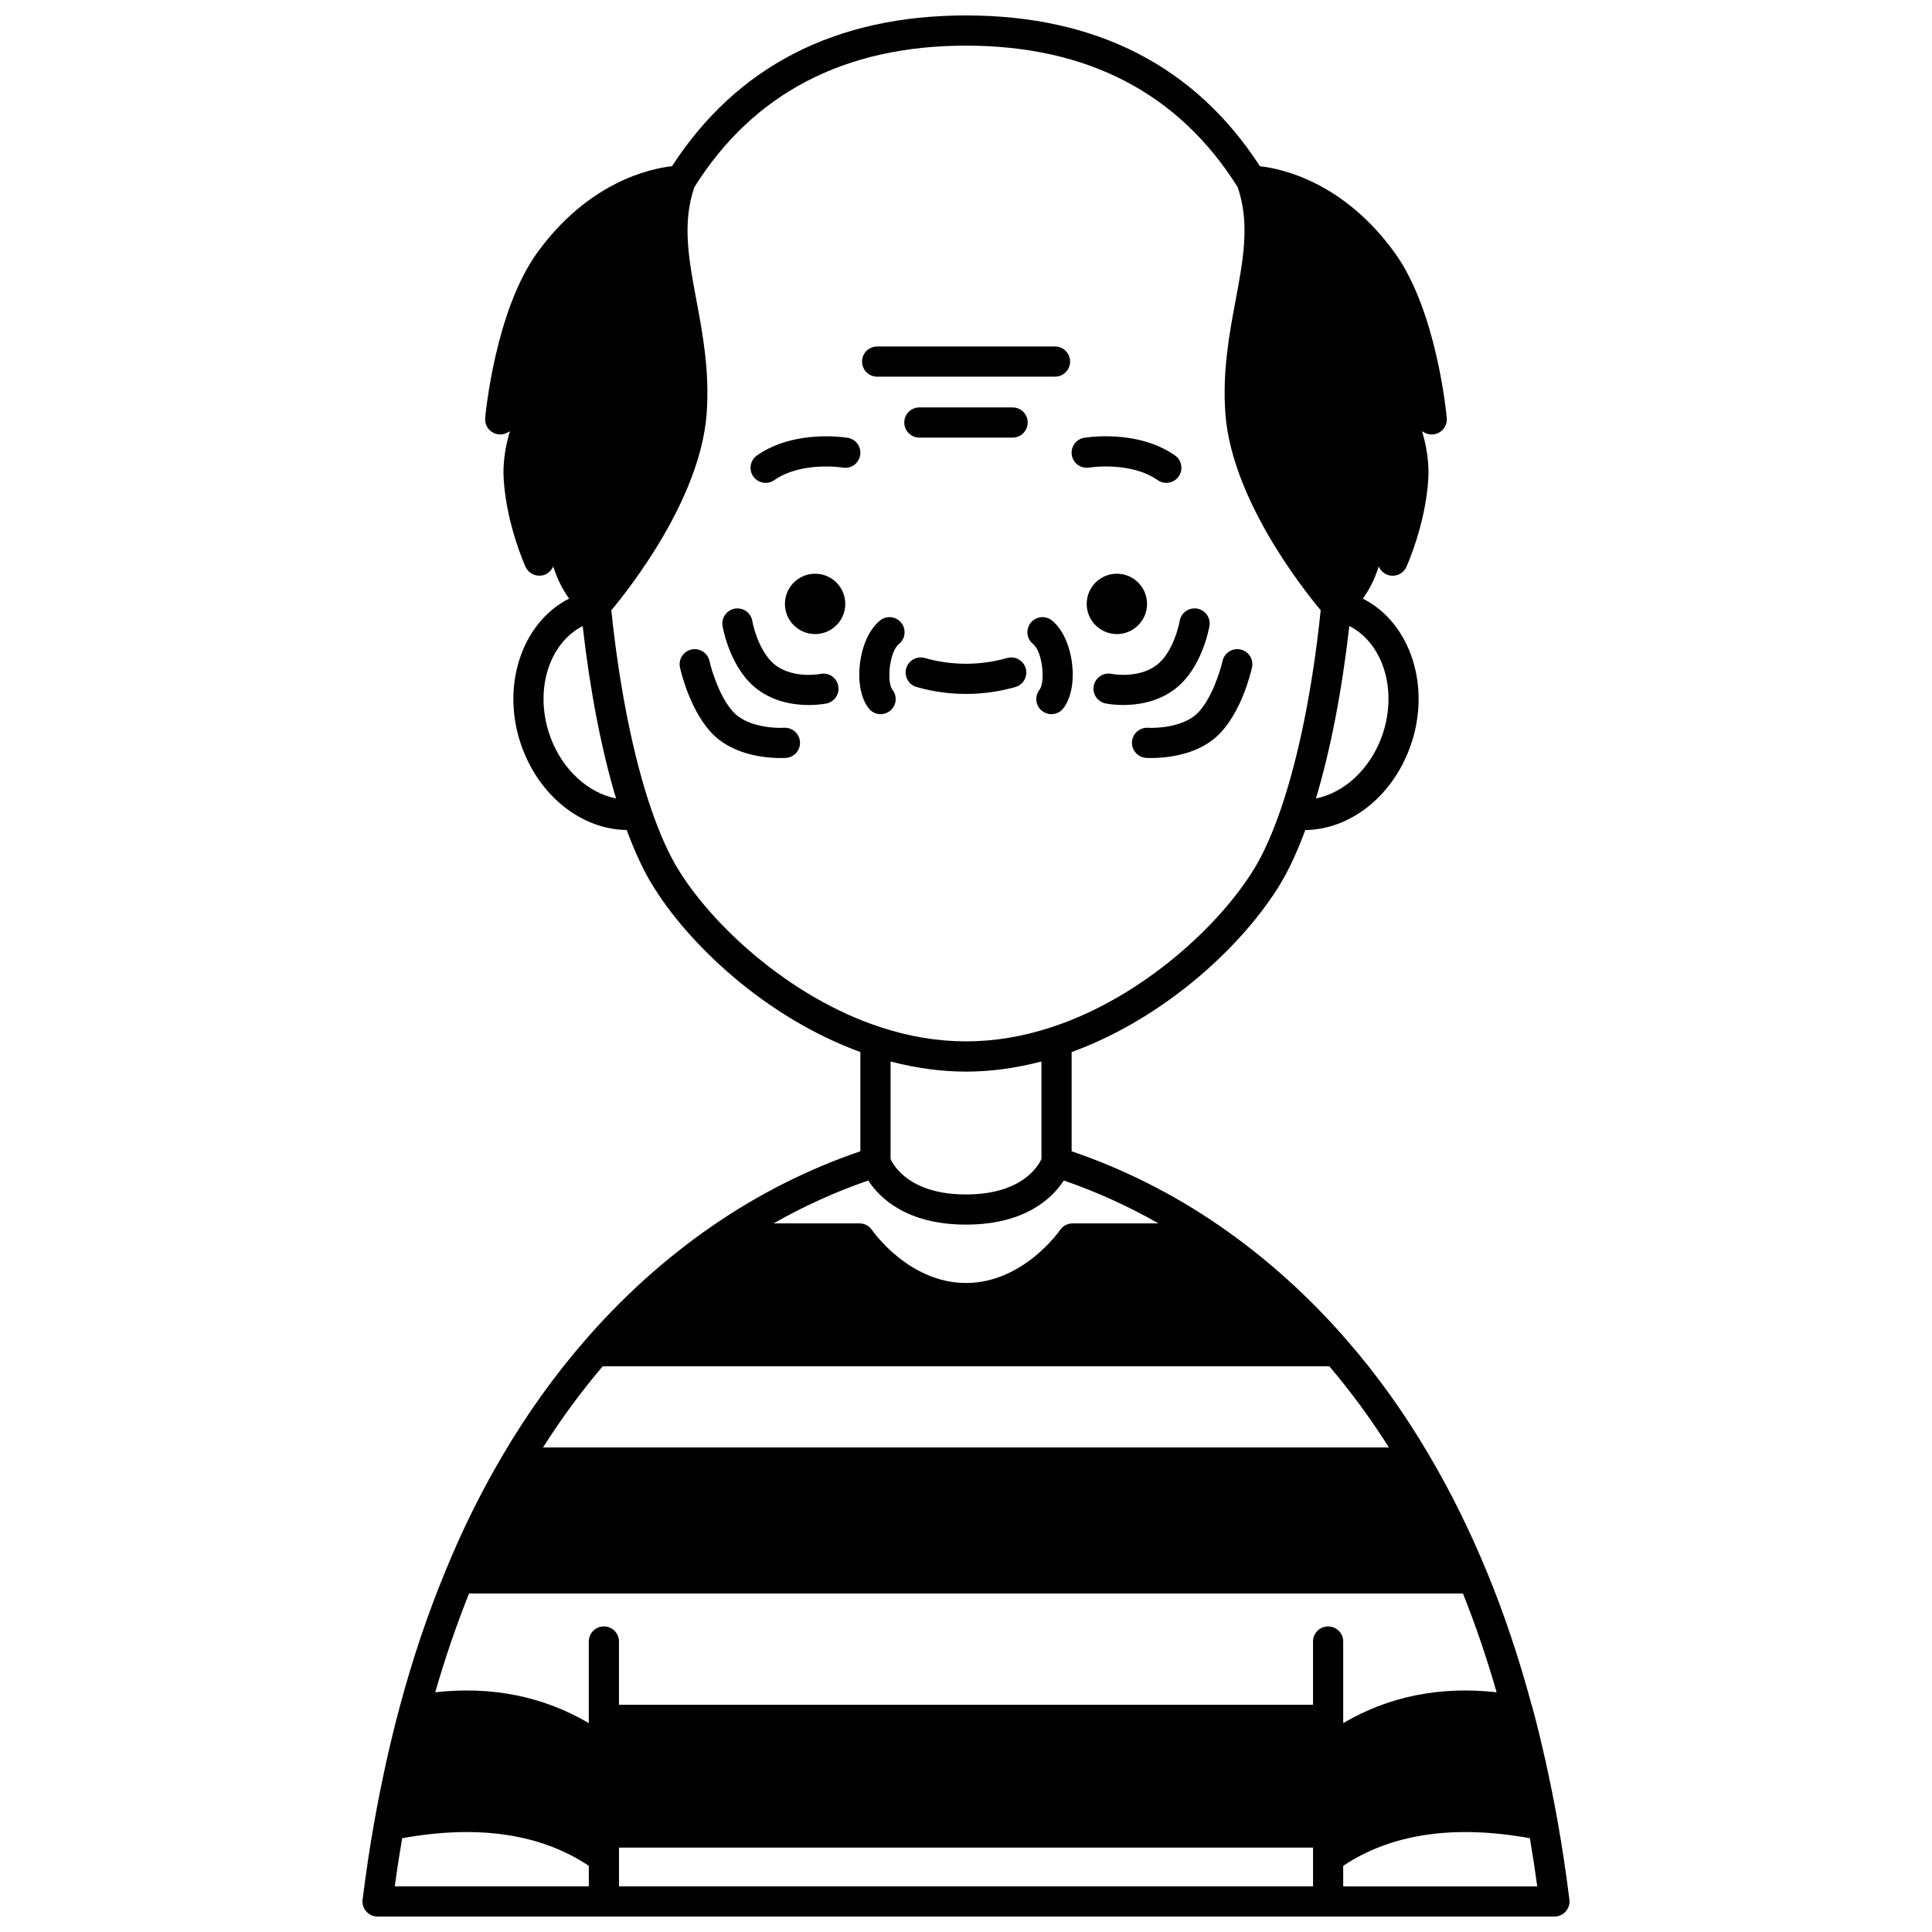 <?xml version="1.0" encoding="UTF-8"?>
<!-- Uploaded to: ICON Repo, www.svgrepo.com, Generator: ICON Repo Mixer Tools -->
<svg width="800px" height="800px" version="1.1" viewBox="144 144 512 512" xmlns="http://www.w3.org/2000/svg">
 <defs>
  <clipPath id="a">
   <path d="m240 148.09h320v503.81h-320z"/>
  </clipPath>
 </defs>
 <path d="m447.98 304.04c0 4.418-3.582 7.996-7.996 7.996-4.418 0-7.996-3.578-7.996-7.996 0-4.418 3.578-7.996 7.996-7.996 4.414 0 7.996 3.578 7.996 7.996"/>
 <path d="m368.01 304.04c0 4.418-3.582 7.996-8 7.996-4.414 0-7.996-3.578-7.996-7.996 0-4.418 3.582-7.996 7.996-7.996 4.418 0 8 3.578 8 7.996"/>
 <path d="m432.65 267.91c0.109-0.012 10.891-1.738 18.156 3.336 0.695 0.488 1.496 0.719 2.281 0.719 1.258 0 2.504-0.598 3.281-1.707 1.258-1.812 0.82-4.301-0.992-5.57-9.992-6.984-23.508-4.758-24.074-4.664-2.172 0.371-3.625 2.43-3.258 4.606 0.367 2.172 2.434 3.637 4.606 3.281z"/>
 <path d="m368.69 260.03c-0.57-0.094-14.078-2.32-24.074 4.664-1.812 1.262-2.25 3.754-0.992 5.57 0.781 1.113 2.023 1.707 3.281 1.707 0.789 0 1.586-0.234 2.281-0.719 7.269-5.074 18.055-3.352 18.156-3.336 2.199 0.375 4.238-1.094 4.606-3.266 0.379-2.184-1.082-4.246-3.258-4.621z"/>
 <g clip-path="url(#a)">
  <path d="m556.84 626.97c-1.926-10.805-4.219-21.145-6.793-30.723-0.02-0.07-0.07-0.121-0.094-0.188-3.336-12.461-7.312-24.332-11.824-35.277-4.512-11.008-9.711-21.516-15.438-31.207-6.359-10.859-13.59-20.992-21.5-30.105-10.133-11.742-21.543-22.02-33.902-30.547-12.402-8.555-25.621-15.16-39.293-19.824v-26.293c25.191-9.168 45.863-28.816 55.402-44.73 2.273-3.773 4.453-8.539 6.516-14.102 11.789-0.156 22.887-8.719 27.719-21.844 5.852-15.91 0.227-33.09-12.465-39.488 1.785-2.492 3.219-5.301 4.195-8.508l0.258 0.445c0.75 1.293 2.203 2.094 3.66 1.984 1.496-0.074 2.82-0.98 3.438-2.34 0.203-0.449 4.984-11.117 5.781-23.016 0.309-4.617-0.488-9.09-1.633-12.91l0.613 0.34c1.289 0.723 2.879 0.672 4.125-0.137 1.242-0.809 1.934-2.234 1.805-3.711-0.105-1.156-2.668-28.422-13.824-43.855-13.559-18.691-29.812-22.219-35.691-22.883-17.16-26.5-43.344-39.957-77.895-39.957s-60.734 13.457-77.902 39.945c-5.883 0.664-22.137 4.191-35.695 22.887-11.152 15.426-13.715 42.695-13.82 43.852-0.133 1.477 0.562 2.906 1.805 3.711 1.25 0.809 2.844 0.859 4.125 0.137l0.613-0.34c-1.145 3.828-1.938 8.297-1.633 12.91 0.797 11.898 5.582 22.566 5.781 23.016 0.621 1.363 1.941 2.266 3.438 2.34 1.566 0.105 2.906-0.688 3.66-1.984l0.258-0.445c0.98 3.207 2.41 6.019 4.199 8.508-12.707 6.438-18.305 23.594-12.465 39.488 4.832 13.117 15.93 21.684 27.719 21.84 2.062 5.562 4.246 10.328 6.516 14.098 9.555 15.93 30.223 35.578 55.41 44.746v26.297c-13.672 4.664-26.891 11.273-39.293 19.824-12.363 8.527-23.77 18.805-33.898 30.539-7.883 9.082-15.125 19.203-21.535 30.094-5.769 9.754-10.957 20.266-15.41 31.219-4.606 11.191-8.617 23.129-11.914 35.469-2.578 9.582-4.867 19.922-6.793 30.727-1.148 6.457-2.156 13.145-3.07 20.438-0.145 1.141 0.211 2.281 0.969 3.144 0.762 0.859 1.848 1.352 2.996 1.352h311.88c1.148 0 2.238-0.492 3-1.352 0.754-0.859 1.113-2.004 0.969-3.144-0.914-7.289-1.922-13.977-3.07-20.438zm-248.8 6.66h183.93v10.277h-183.93zm91.965-205.64c6.582 0 13.281-0.926 19.992-2.684v25.828c-0.895 1.969-5.262 9.406-19.992 9.406-14.801 0-19.137-7.508-19.992-9.391v-25.84c6.707 1.75 13.41 2.68 19.992 2.68zm-25.918 28.855c2.988 4.578 10.156 11.688 25.918 11.688s22.93-7.106 25.918-11.688c8.59 2.961 16.977 6.754 25.09 11.367h-22.781c-1.324 0-2.57 0.668-3.316 1.762-0.094 0.141-9.699 14.031-24.91 14.031s-24.82-13.891-24.906-14.023c-0.742-1.109-1.988-1.77-3.32-1.77h-22.781c8.109-4.609 16.504-8.398 25.09-11.367zm136.04-117.48c-3.191 8.656-10.047 14.785-17.391 16.23 3.863-12.809 6.926-28.68 8.848-45.703 9.102 4.648 12.977 17.418 8.543 29.473zm-220.25 0.004c-4.426-12.035-0.57-24.773 8.539-29.469 1.922 17.023 4.984 32.891 8.848 45.699-7.348-1.441-14.199-7.57-17.387-16.23zm33.586 34.582c-2.367-3.93-4.668-9.109-6.84-15.398-4.777-13.844-8.523-32.559-10.613-52.832 4.883-5.836 23.512-29.457 25.25-51.961 0.848-11.238-1.039-21.316-2.707-30.203-2.051-10.961-3.805-20.445-0.539-29.957 15.594-24.879 39.809-37.504 71.992-37.504s56.398 12.625 71.992 37.5c3.266 9.512 1.512 18.996-0.539 29.957-1.668 8.895-3.555 18.969-2.707 30.211 1.738 22.496 20.371 46.113 25.25 51.953-2.074 20.148-5.789 38.746-10.523 52.559-0.012 0.027-0.016 0.055-0.027 0.082-0.02 0.059-0.039 0.129-0.059 0.188-2.176 6.289-4.473 11.469-6.844 15.402-8.84 14.734-29.445 34.238-53.805 42.242-15.281 5.043-30.188 5.043-45.48 0-24.352-7.996-44.961-27.5-53.801-42.238zm-19.738 132.13h192.56c5.664 6.66 10.953 13.867 15.797 21.512h-224.18c4.871-7.664 10.168-14.867 15.82-21.512zm-35.422 60.219h263.4c3.297 8.258 6.285 17.023 8.922 26.168-14.953-1.66-28.582 1.066-40.66 8.176v-21.629c0-2.207-1.789-4-4-4-2.211 0-4 1.793-4 4v16.754h-183.93v-16.754c0-2.207-1.789-4-4-4-2.211 0-4 1.793-4 4v21.629c-12.086-7.109-25.73-9.84-40.695-8.176 2.613-9.039 5.609-17.801 8.957-26.168zm-17.727 64.844c20.129-3.633 36.738-1.18 49.465 7.316v5.449h-51.422c0.602-4.449 1.258-8.652 1.957-12.766zm249.39 12.766v-5.449c12.727-8.496 29.34-10.953 49.465-7.316 0.699 4.113 1.355 8.316 1.961 12.766z"/>
 </g>
 <path d="m410.9 318.38c-7.137 2.031-14.668 2.031-21.805 0-2.137-0.602-4.336 0.629-4.938 2.75-0.605 2.125 0.629 4.336 2.75 4.938 4.277 1.215 8.684 1.832 13.086 1.832s8.809-0.617 13.086-1.832c2.125-0.605 3.359-2.816 2.75-4.938-0.594-2.125-2.805-3.348-4.93-2.75z"/>
 <path d="m379.83 332.41c1.742-1.359 2.047-3.875 0.684-5.613-1.605-2.055-0.793-10.133 1.703-12.121 1.727-1.375 2.012-3.894 0.637-5.617s-3.894-2.016-5.617-0.637c-5.75 4.582-7.441 17.652-3.016 23.309 0.789 1.008 1.965 1.531 3.152 1.531 0.859 0.004 1.727-0.273 2.457-0.852z"/>
 <path d="m417.14 309.06c-1.375 1.727-1.086 4.242 0.637 5.617 2.496 1.988 3.312 10.066 1.703 12.121-1.363 1.738-1.059 4.25 0.684 5.613 0.73 0.574 1.594 0.852 2.461 0.852 1.188 0 2.363-0.527 3.152-1.531 4.426-5.652 2.738-18.727-3.016-23.309-1.723-1.379-4.25-1.094-5.621 0.637z"/>
 <path d="m387.64 259.97h24.711c2.211 0 4-1.793 4-4 0-2.207-1.789-4-4-4h-24.711c-2.211 0-4 1.793-4 4 0 2.207 1.793 4 4 4z"/>
 <path d="m376.45 243.82h47.141c2.211 0 4-1.793 4-4 0-2.207-1.789-4-4-4l-47.141 0.004c-2.211 0-4 1.793-4 4 0 2.207 1.793 3.996 4 3.996z"/>
 <path d="m361.39 322.6c-0.062 0.012-6.902 1.332-11.773-2.238-3.957-2.887-5.856-9.492-6.25-11.785-0.363-2.18-2.418-3.648-4.598-3.285-2.18 0.363-3.652 2.422-3.285 4.602 0.078 0.469 1.996 11.508 9.418 16.922 4.512 3.309 9.746 4.023 13.426 4.023 2.676 0 4.539-0.379 4.719-0.414 2.16-0.457 3.543-2.578 3.082-4.738-0.461-2.164-2.562-3.551-4.738-3.086z"/>
 <path d="m351.75 336.87c-2.356 0.148-9.207-0.211-12.91-3.688-3.828-3.582-6.227-11.336-6.828-14.023-0.477-2.152-2.621-3.504-4.769-3.031-2.152 0.48-3.512 2.609-3.035 4.766 0.273 1.234 2.856 12.215 9.168 18.125 5.652 5.305 14.137 5.871 17.5 5.871 0.824 0 1.34-0.035 1.43-0.039 2.199-0.16 3.852-2.062 3.699-4.262-0.148-2.203-2.07-3.856-4.254-3.719z"/>
 <path d="m450.38 320.36c-4.867 3.566-11.707 2.242-11.785 2.227-2.16-0.453-4.262 0.934-4.723 3.09-0.457 2.164 0.922 4.281 3.082 4.738 0.18 0.035 2.043 0.414 4.723 0.414 3.688 0 8.914-0.715 13.414-4.016 7.43-5.418 9.348-16.461 9.426-16.93 0.363-2.18-1.109-4.238-3.285-4.602-2.184-0.359-4.238 1.109-4.598 3.285-0.016 0.09-1.504 8.332-6.254 11.793z"/>
 <path d="m448.25 336.87c-2.184-0.125-4.102 1.504-4.258 3.703-0.16 2.203 1.5 4.113 3.703 4.273 0.094 0.004 0.609 0.039 1.43 0.039 3.363 0 11.848-0.566 17.5-5.871 6.312-5.914 8.898-16.895 9.168-18.129 0.477-2.156-0.883-4.285-3.035-4.766-2.141-0.469-4.289 0.879-4.769 3.031-0.605 2.688-3.004 10.445-6.828 14.027-3.707 3.481-10.562 3.84-12.91 3.691z"/>
</svg>